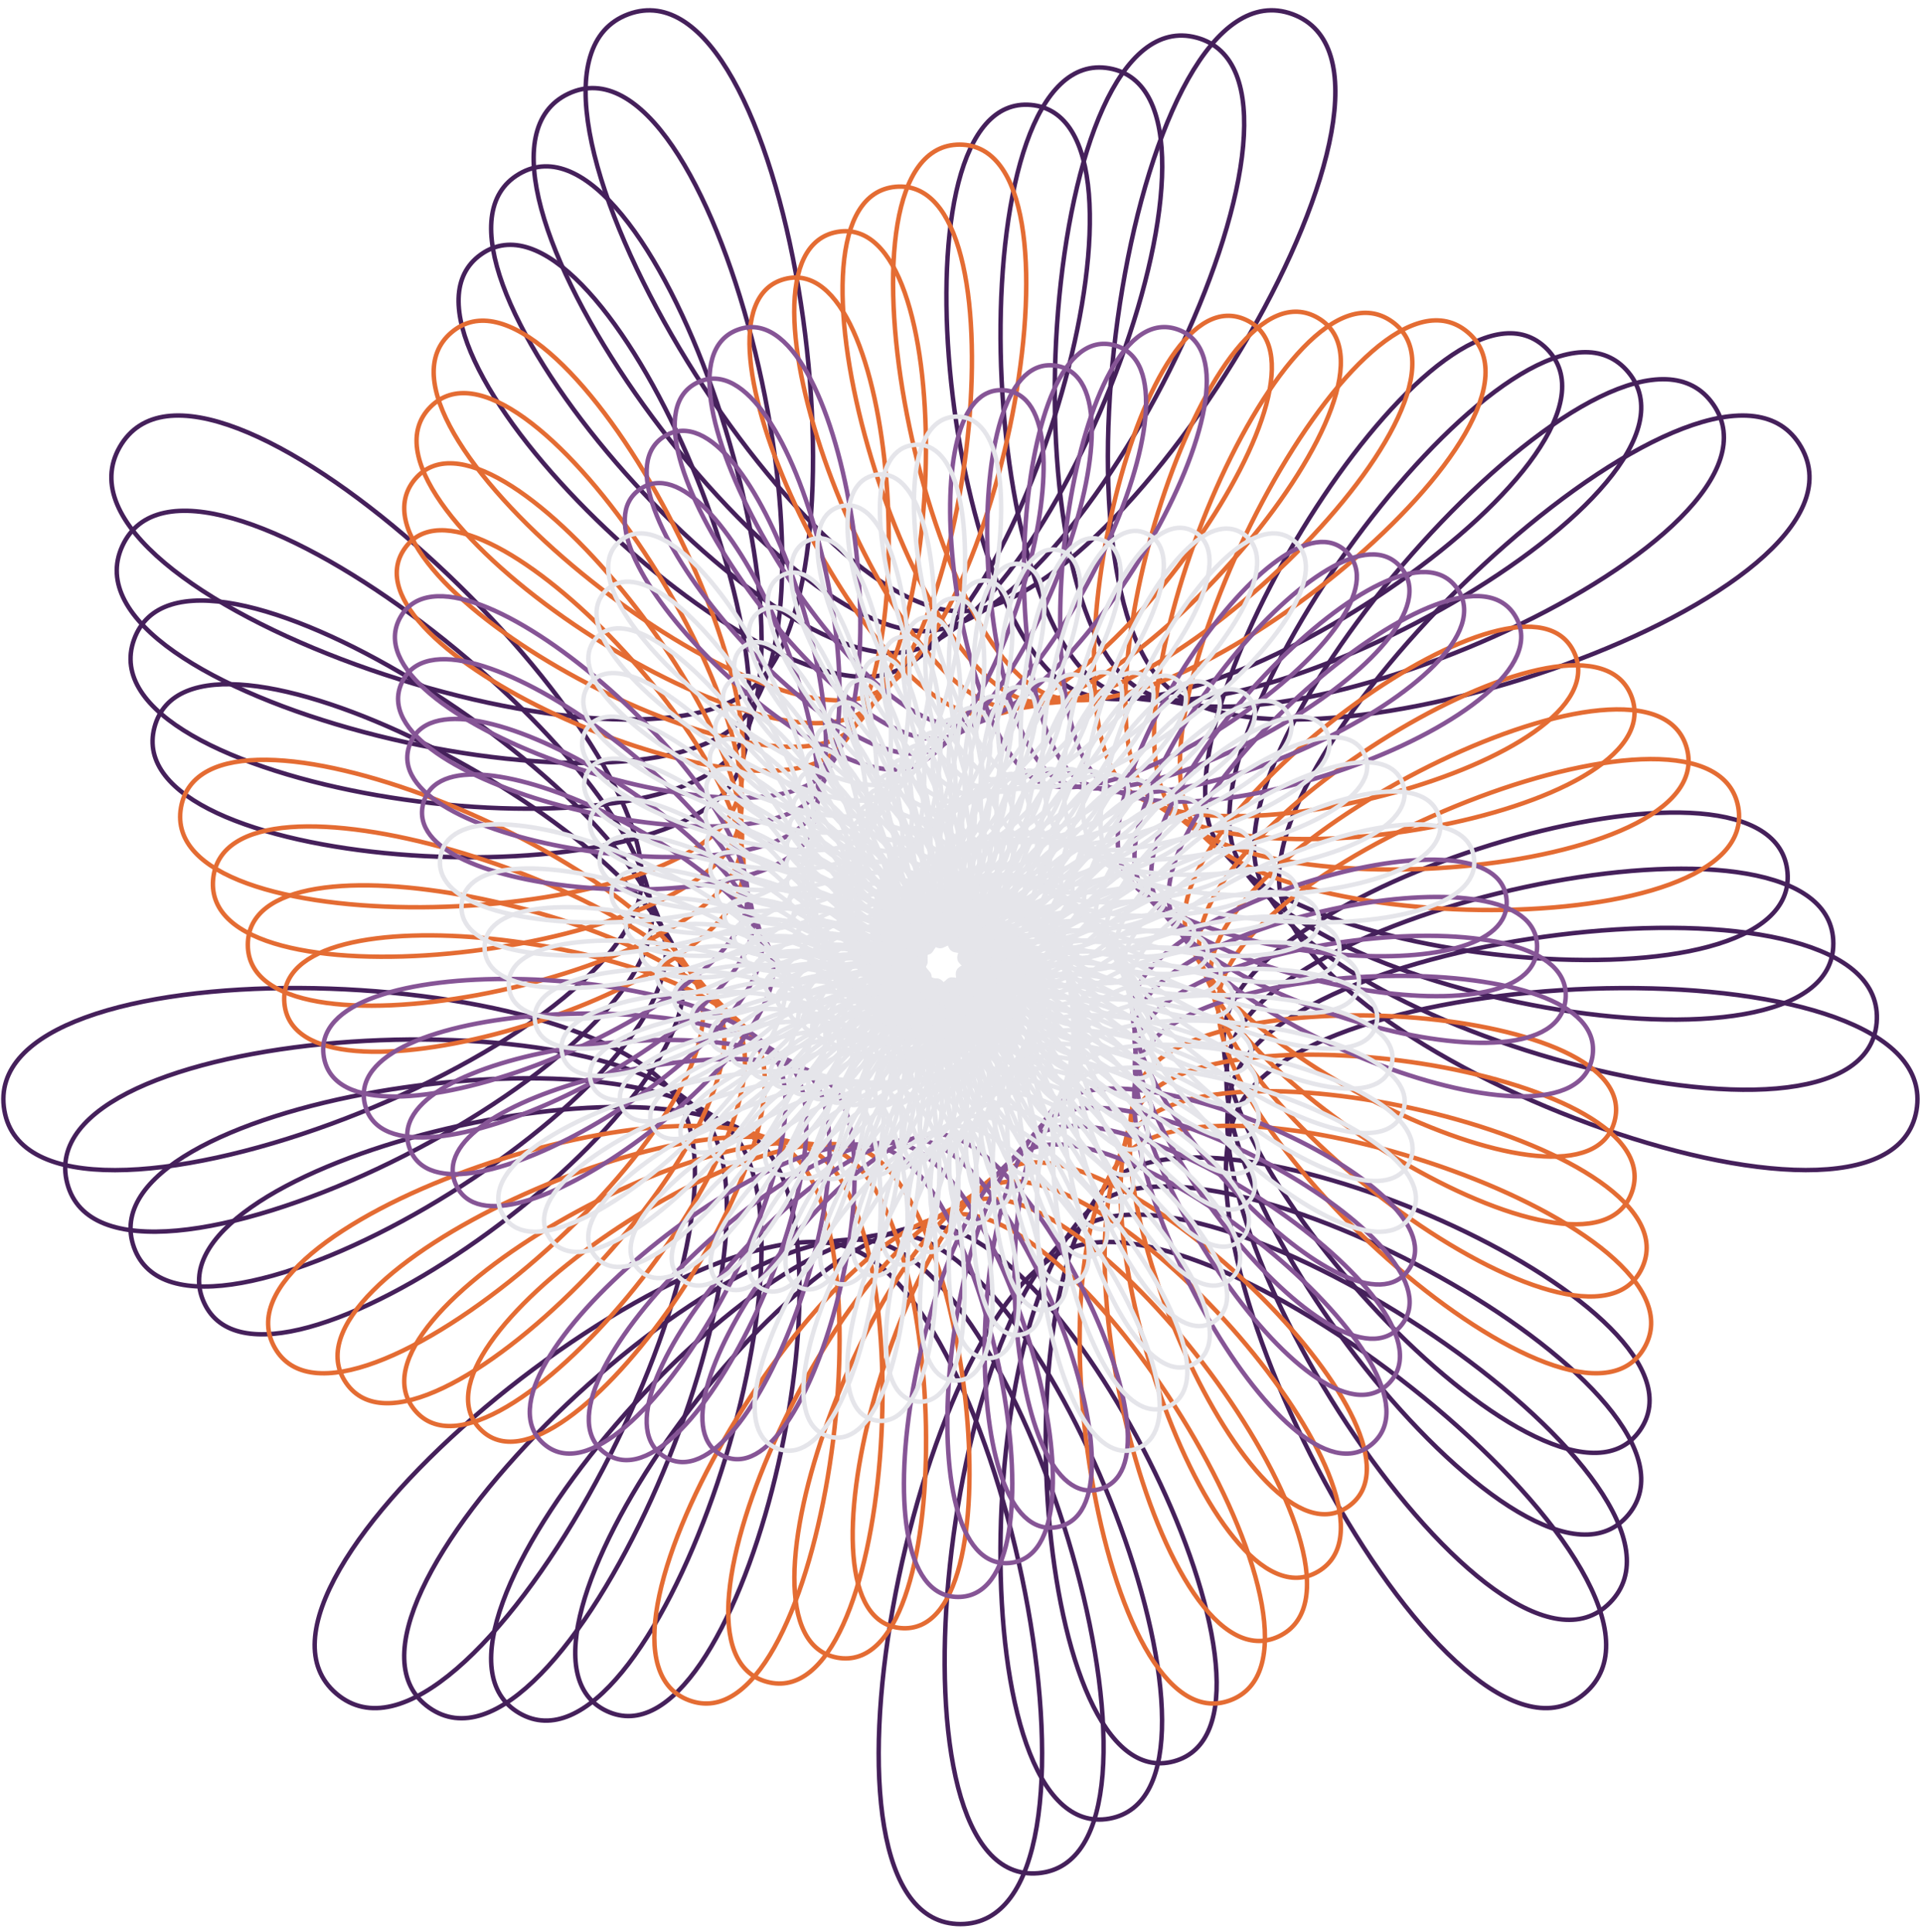 <svg width="216" height="217" viewBox="0 0 216 217" fill="none" xmlns="http://www.w3.org/2000/svg">
<path d="M107.894 68.669C126.867 68.669 163.015 8.186 145.19 1.596C127.35 -4.993 116.716 64.915 131.263 77.296C145.794 89.663 211.822 66.907 202.32 50.234C192.834 33.562 142.758 79.917 143.68 99.133C144.601 118.364 211.973 143.695 215.266 124.754C218.559 105.799 148.846 107.3 139.359 123.973C129.873 140.645 163.438 202.646 177.97 190.264C192.502 177.898 138.136 133.596 120.311 140.186C102.471 146.775 88.906 216.146 107.879 216.146C126.852 216.146 113.272 146.76 95.447 140.186C77.622 133.596 23.256 177.898 37.788 190.264C52.32 202.646 85.885 140.645 76.398 123.973C66.912 107.3 -2.801 105.783 0.492 124.754C3.785 143.71 71.157 118.364 72.078 99.133C73 79.901 22.939 33.562 13.438 50.234C3.951 66.907 69.963 89.663 84.51 77.296C99.042 64.93 88.408 -4.978 70.583 1.596C52.758 8.186 88.891 68.669 107.879 68.669H107.894Z" stroke="#45205B" stroke-width="0.5" stroke-miterlimit="10"/>
<path d="M104.599 70.845C122.56 69.251 151.835 8.967 134.418 4.232C117.001 -0.503 112.651 66.555 127.409 77.036C142.168 87.533 202.802 60.44 192.455 45.453C182.107 30.467 138.512 78.538 140.959 96.666C143.406 114.794 209.222 133.106 210.793 114.901C212.364 96.681 146.518 103.96 138.89 120.541C131.276 137.121 168.089 192.977 180.838 180.043C193.588 167.11 138.527 129.766 122.183 137.489C105.838 145.227 98.663 212.024 116.624 210.431C134.584 208.837 116.065 144.323 98.663 139.588C81.246 134.853 33.421 181.346 48.194 191.827C62.968 202.324 89.66 140.829 79.327 125.843C68.995 110.856 2.892 115.284 7.56 132.953C12.228 150.606 73.92 120.97 73.225 102.704C72.53 84.422 21.367 44.764 13.738 61.344C6.125 77.925 70.46 93.923 83.21 80.99C95.959 68.056 80.189 2.792 63.844 10.53C47.5 18.254 86.654 72.469 104.615 70.876L104.599 70.845Z" stroke="#45205B" stroke-width="0.5" stroke-miterlimit="10"/>
<path d="M101.835 73.22C118.709 70.201 141.488 10.699 124.615 7.68C107.742 4.661 109.101 68.485 123.935 77.174C138.769 85.862 193.92 55.138 182.908 41.822C171.896 28.505 134.555 77.664 138.346 94.612C142.138 111.561 205.929 123.36 205.929 105.998C205.929 88.621 144.207 101.048 138.346 117.368C132.485 133.704 171.896 183.46 182.908 170.159C193.92 156.858 138.754 126.118 123.92 134.807C109.086 143.496 107.742 207.32 124.6 204.301C141.473 201.282 118.678 141.779 101.82 138.76C84.947 135.742 43.482 183.751 58.316 192.44C73.15 201.129 93.406 140.691 82.394 127.375C71.382 114.058 9.192 123.804 15.053 140.14C20.914 156.46 76.866 123.237 74.721 105.998C72.576 88.759 20.914 55.521 15.053 71.856C9.192 88.176 71.382 97.922 82.394 84.606C93.406 71.305 73.15 10.852 58.316 19.541C43.482 28.229 84.962 76.239 101.82 73.22H101.835Z" stroke="#45205B" stroke-width="0.5" stroke-miterlimit="10"/>
<path d="M99.585 75.733C115.296 71.458 132.003 13.227 115.794 11.787C99.585 10.346 106.066 70.63 120.824 77.603C135.567 84.575 185.266 50.863 173.755 39.201C162.244 27.524 130.93 77.189 135.9 92.896C140.87 108.618 202.199 114.426 200.779 97.999C199.359 81.556 141.957 98.505 137.743 114.441C133.528 130.394 174.888 174.174 184.223 160.658C193.559 147.143 138.845 122.686 125.522 132.156C112.199 141.626 116.126 202.14 131.851 197.865C147.561 193.589 121.141 139.19 104.933 137.749C88.724 136.309 53.392 185.238 68.135 192.21C82.879 199.183 97.108 140.293 85.613 128.616C74.102 116.939 16.05 131.39 22.924 146.346C29.797 161.302 80.054 125.153 76.61 109.017C73.165 92.881 21.564 65.773 17.35 81.71C13.135 97.646 72.788 101.646 82.123 88.13C91.459 74.615 67.35 19.111 54.026 28.582C40.703 38.052 83.86 80.009 99.585 75.733Z" stroke="#45205B" stroke-width="0.5" stroke-miterlimit="10"/>
<path d="M97.668 78.124C112.2 72.761 123.258 16.246 107.789 16.246C92.336 16.246 103.394 72.761 117.91 78.124C132.427 83.487 176.717 47.415 164.874 37.332C153.031 27.249 127.442 76.867 133.424 91.333C139.406 105.784 197.926 106.151 195.252 90.705C192.563 75.258 139.632 96.114 136.943 111.561C134.255 127.007 176.974 164.965 184.708 151.388C192.442 137.811 138.666 119.269 126.823 129.352C114.98 139.435 123.65 196.379 138.167 191.015C152.699 185.652 123.243 136.385 107.789 136.385C92.336 136.385 62.895 185.652 77.412 191.015C91.928 196.379 100.599 139.45 88.756 129.367C76.913 119.284 23.152 137.826 30.871 151.418C38.59 164.995 83.197 126.563 78.635 111.576C74.058 96.605 23.016 75.274 20.327 90.72C17.638 106.167 74.421 104.925 82.155 91.349C89.889 77.772 62.547 27.264 50.705 37.347C38.862 47.43 83.137 83.503 97.668 78.139V78.124Z" stroke="#E46C33" stroke-width="0.5" stroke-miterlimit="10"/>
<path d="M96.082 80.392C109.39 74.094 115.236 19.694 100.614 20.982C85.991 22.284 101.067 74.83 115.251 78.691C129.436 82.553 168.393 44.688 156.369 36.137C144.345 27.586 124.164 76.699 131.022 89.878C137.865 103.056 193.273 98.474 189.481 84.101C185.674 69.712 137.275 93.893 136.007 108.741C134.723 123.59 178.242 155.924 184.451 142.423C190.659 128.923 138.257 115.898 127.865 126.425C117.487 136.968 130.327 190.111 143.635 183.829C156.943 177.53 125.055 133.382 110.432 134.685C95.81 135.987 71.958 185.085 86.142 188.931C100.327 192.793 103.877 138.179 91.852 129.628C79.828 121.077 30.447 143.144 38.876 155.357C47.29 167.555 86.369 127.437 80.825 113.645C75.266 99.854 25.221 83.963 23.937 98.796C22.653 113.63 76.293 107.699 82.502 94.199C88.71 80.699 58.71 35.202 48.333 45.73C37.955 56.257 82.804 86.69 96.112 80.392H96.082Z" stroke="#E46C33" stroke-width="0.5" stroke-miterlimit="10"/>
<path d="M94.603 82.66C106.688 75.581 107.776 23.602 94.045 26.054C80.298 28.506 98.863 76.975 112.61 79.442C126.341 81.894 160.132 42.787 148.048 35.723C135.963 28.643 120.888 76.822 128.44 88.713C135.993 100.604 188.063 91.625 183.29 78.323C178.516 65.022 134.679 91.977 134.694 106.136C134.694 120.296 178.516 147.25 183.29 133.949C188.063 120.648 137.398 112.726 128.44 123.56C119.468 134.409 135.963 183.629 148.048 176.55C160.132 169.47 126.356 130.363 112.61 132.831C98.878 135.282 80.313 183.752 94.06 186.219C107.791 188.671 106.703 136.692 94.619 129.613C82.534 122.533 37.609 147.572 46.582 158.406C55.54 169.24 89.256 127.988 82.881 115.407C76.507 102.826 27.836 91.993 27.836 106.136C27.836 120.28 78.108 110.167 82.881 96.865C87.655 83.564 55.555 43.033 46.582 53.867C37.609 64.701 82.549 89.74 94.619 82.66H94.603Z" stroke="#E46C33" stroke-width="0.5" stroke-miterlimit="10"/>
<path d="M93.257 84.882C104.118 77.174 100.916 27.877 88.106 31.355C75.311 34.834 96.822 79.15 110.024 80.315C123.227 81.48 152.003 41.638 139.994 35.952C127.985 30.267 117.638 77.128 125.765 87.747C133.892 98.367 182.426 85.495 176.822 73.312C171.218 61.13 131.943 90.322 133.091 103.715C134.254 117.108 177.925 138.944 181.354 125.95C184.783 112.97 136.203 109.722 128.589 120.724C120.991 131.742 140.614 176.948 151.475 169.224C162.336 161.516 127.169 127.344 114.375 130.823C101.58 134.301 87.97 181.729 101.172 182.893C114.375 184.073 109.088 134.96 97.079 129.275C85.07 123.59 44.601 151.05 53.967 160.566C63.332 170.067 91.867 128.202 84.798 116.832C77.728 105.462 30.794 99.286 31.943 112.679C33.091 126.072 79.858 112.265 83.287 99.286C86.716 86.307 53.03 50.633 45.432 61.651C37.834 72.668 82.396 92.574 93.242 84.866L93.257 84.882Z" stroke="#E46C33" stroke-width="0.5" stroke-miterlimit="10"/>
<path d="M92.121 87.257C101.759 79.043 94.704 32.673 82.877 37.041C71.049 41.408 95.022 81.541 107.62 81.541C120.203 81.541 144.191 41.408 132.363 37.041C120.535 32.673 114.569 77.879 123.119 87.257C131.668 96.635 176.563 80.361 170.264 69.313C163.965 58.249 129.176 89.172 131.366 101.753C133.557 114.334 176.669 131.328 178.859 118.747C181.049 106.167 134.795 107.178 128.496 118.242C122.197 129.306 144.463 170.435 154.116 162.221C163.753 154.008 127.696 124.632 115.868 128.999C104.04 133.366 95.037 179.399 107.62 179.399C120.203 179.399 111.2 133.366 99.372 128.999C87.544 124.632 51.487 154.023 61.124 162.237C70.762 170.45 94.357 128.417 86.744 118.257C79.13 108.082 34.206 106.197 36.381 118.763C38.571 131.344 81.683 114.35 83.874 101.769C86.064 89.188 51.275 58.264 44.976 69.328C38.677 80.392 82.484 95.486 92.121 87.287V87.257Z" stroke="#865596" stroke-width="0.5" stroke-miterlimit="10"/>
<path d="M91.216 89.709C99.675 81.128 89.207 37.838 78.376 42.956C67.53 48.089 93.512 84.039 105.416 82.982C117.334 81.924 136.745 41.929 125.189 38.788C113.633 35.646 111.685 78.936 120.537 87.089C129.389 95.241 170.552 76.071 163.694 66.141C156.836 56.196 126.428 88.391 129.525 100.114C132.621 111.837 174.812 124.295 175.854 112.205C176.896 100.114 133.21 104.956 128.15 115.944C123.09 126.946 147.531 163.999 155.99 155.418C164.449 146.837 127.923 122.058 117.077 127.191C106.231 132.325 101.473 176.641 113.392 175.584C125.31 174.527 113.029 131.727 101.473 128.586C89.917 125.444 58.195 156.291 67.984 163.248C77.772 170.205 96.669 128.463 88.633 119.468C80.597 110.488 37.923 112.465 41.02 124.188C44.117 135.911 83.543 116.204 84.585 104.113C85.627 92.023 50.174 65.681 45.129 76.684C40.068 87.686 82.757 98.29 91.216 89.709Z" stroke="#865596" stroke-width="0.5" stroke-miterlimit="10"/>
<path d="M90.688 92.13C97.999 83.303 84.555 43.201 74.721 48.962C64.888 54.724 92.395 86.583 103.589 84.575C114.782 82.568 129.888 43.093 118.709 41.101C107.516 39.094 109.208 80.239 118.256 87.211C127.305 94.183 164.691 72.592 157.38 63.765C150.069 54.939 123.936 87.947 127.818 98.781C131.7 109.614 172.652 117.859 172.652 106.335C172.652 94.812 131.7 103.056 127.818 113.89C123.936 124.724 150.084 157.747 157.38 148.905C164.691 140.078 128.09 119.698 118.256 125.459C108.422 131.221 107.531 173.561 118.709 171.554C129.903 169.546 114.782 130.072 103.589 128.08C92.395 126.072 64.888 157.931 74.721 163.693C84.555 169.454 99.027 128.356 90.688 120.525C82.35 112.695 42.123 118.15 46.005 128.984C49.888 139.818 85.598 117.859 85.598 106.335C85.598 94.812 49.903 72.852 46.005 83.686C42.123 94.52 83.377 100.972 90.688 92.145V92.13Z" stroke="#865596" stroke-width="0.5" stroke-miterlimit="10"/>
<path d="M90.489 94.49C96.683 85.525 80.686 48.702 71.849 54.985C63.012 61.268 91.637 89.096 102.075 86.261C112.498 83.426 123.586 44.794 112.831 43.844C102.075 42.894 107.03 81.679 116.169 87.517C125.308 93.356 158.918 69.772 151.29 62.034C143.662 54.295 121.607 87.732 126.169 97.662C130.731 107.592 170.157 111.944 169.221 101.033C168.284 90.123 130.202 101.37 127.408 111.944C124.613 122.517 152.045 151.571 158.239 142.607C164.432 133.642 128.133 117.414 119.296 123.697C110.459 129.98 113.072 170.129 123.495 167.294C133.918 164.459 116.396 128.371 105.64 127.421C94.885 126.471 71.456 158.927 81.229 163.555C91.003 168.182 101.35 128.064 92.816 121.368C84.281 114.656 46.667 123.207 51.229 133.121C55.791 143.051 87.785 119.269 86.849 108.358C85.912 97.447 50.338 79.672 47.543 90.245C44.749 100.819 84.326 103.47 90.519 94.505L90.489 94.49Z" stroke="#865596" stroke-width="0.5" stroke-miterlimit="10"/>
<path d="M90.491 96.62C95.612 87.609 77.485 54.111 69.63 60.792C61.775 67.474 91.156 91.41 100.778 87.855C110.416 84.299 117.742 46.802 107.501 46.802C97.244 46.802 105.099 83.089 114.223 87.855C123.347 92.605 153.226 67.474 145.386 60.792C137.531 54.111 119.389 87.609 124.525 96.62C129.661 105.63 167.319 106.442 165.537 96.206C163.754 85.97 128.634 99.807 126.851 110.043C125.069 120.295 153.407 145.472 158.543 136.462C163.664 127.451 127.999 115.146 120.144 121.843C112.289 128.524 118.044 166.298 127.667 162.742C137.304 159.187 117.772 126.501 107.516 126.501C97.259 126.501 77.727 159.187 87.365 162.742C97.002 166.298 103.513 127.467 94.887 121.843C86.262 116.204 51.352 127.451 56.488 136.462C61.609 145.472 89.948 120.28 88.165 110.043C86.383 99.792 51.262 85.954 49.479 96.206C47.697 106.458 85.371 105.63 90.491 96.62Z" stroke="#E5E5EA" stroke-width="0.5" stroke-miterlimit="10"/>
<path d="M90.703 98.535C94.827 89.586 74.917 59.398 68.029 66.386C61.141 73.374 90.899 93.555 99.721 89.387C108.543 85.219 112.425 49.116 102.727 49.974C93.029 50.832 103.422 84.514 112.44 88.253C121.458 91.992 147.697 65.696 139.721 60.026C131.745 54.357 117.304 87.594 122.893 95.685C128.482 103.776 164.193 101.386 161.67 91.839C159.147 82.292 127.047 98.336 126.186 108.19C125.34 118.043 154.208 139.496 158.331 130.532C162.455 121.583 127.682 112.925 120.794 119.912C113.905 126.9 122.425 162.16 131.262 157.992C140.084 153.809 118.936 124.525 109.238 125.383C99.54 126.241 83.709 158.82 93.135 161.379C102.546 163.938 105.537 126.639 96.911 122.042C88.286 117.43 56.171 131.007 61.76 139.113C67.349 147.204 92.108 120.985 89.585 111.438C87.062 101.891 52.697 91.747 51.851 101.585C51.005 111.423 86.579 107.485 90.703 98.535Z" stroke="#E5E5EA" stroke-width="0.5" stroke-miterlimit="10"/>
<path d="M90.944 100.313C94.117 91.487 72.817 64.593 66.866 71.796C60.914 78.983 90.718 95.594 98.739 90.889C106.76 86.2 107.485 51.706 98.361 53.346C89.252 54.97 101.836 85.986 110.672 88.759C119.509 91.533 142.198 64.44 134.177 59.751C126.156 55.062 115.219 87.717 121.171 94.904C127.123 102.091 160.733 96.835 157.561 88.008C154.404 79.182 125.325 97.065 125.325 106.458C125.325 115.852 154.404 133.735 157.576 124.908C160.748 116.082 127.138 110.826 121.186 118.012C115.234 125.199 126.186 157.87 134.192 153.166C142.213 148.476 119.796 122.533 110.688 124.157C101.579 125.782 89.267 157.947 98.376 159.571C107.485 161.195 107.274 125.659 98.739 122.012C90.204 118.38 60.914 133.919 66.866 141.121C72.817 148.308 94.117 121.414 90.944 112.603C87.787 103.777 54.419 97.065 54.434 106.458C54.434 115.852 87.787 109.125 90.959 100.313H90.944Z" stroke="#E5E5EA" stroke-width="0.5" stroke-miterlimit="10"/>
<path d="M91.218 101.968C93.499 93.356 71.142 69.696 66.097 76.99C61.052 84.3 90.614 97.509 97.819 92.391C105.024 87.272 102.895 54.571 94.405 56.885C85.916 59.199 100.357 87.487 108.952 89.372C117.547 91.257 136.807 63.72 128.831 59.95C120.855 56.18 113.167 88.008 119.39 94.321C125.614 100.635 156.988 92.82 153.272 84.744C149.556 76.668 123.499 96.022 124.269 104.91C125.04 113.798 154.013 128.279 156.294 119.667C158.575 111.055 126.339 108.894 121.293 116.204C116.248 123.513 129.269 153.502 136.475 148.384C143.68 143.266 120.357 120.602 111.852 122.9C103.363 125.214 94.33 156.674 103.091 157.456C111.852 158.237 108.756 124.617 100.372 121.889C92.003 119.161 65.553 136.34 71.762 142.638C77.985 148.951 95.931 121.705 92.215 113.614C88.499 105.523 56.384 101.983 57.154 110.856C57.925 119.744 88.937 110.58 91.218 101.968Z" stroke="#E5E5EA" stroke-width="0.5" stroke-miterlimit="10"/>
<path d="M91.593 103.592C93.043 95.241 69.961 74.737 65.792 82.062C61.623 89.402 90.671 99.424 97.076 93.969C103.481 88.529 98.798 57.758 90.943 60.655C83.088 63.551 99.07 89.111 107.363 90.169C115.656 91.226 131.623 63.551 123.783 60.655C115.928 57.758 111.245 88.529 117.65 93.969C124.055 99.409 153.103 89.402 148.934 82.062C144.765 74.722 121.683 95.241 123.134 103.592C124.584 111.944 153.194 123.207 154.644 114.871C156.094 106.519 125.415 107.193 121.23 114.534C117.061 121.874 131.835 149.166 138.224 143.71C144.629 138.27 120.702 118.763 112.847 121.659C104.992 124.555 99.025 155.096 107.378 155.096C115.732 155.096 110.052 123.544 101.91 121.659C93.768 119.79 70.142 138.255 76.532 143.71C82.937 149.15 97.695 121.874 93.526 114.534C89.357 107.193 58.662 106.534 60.112 114.871C61.562 123.222 90.173 111.944 91.623 103.592H91.593Z" stroke="#E5E5EA" stroke-width="0.5" stroke-miterlimit="10"/>
<path d="M92.064 105.171C92.758 97.156 69.239 79.672 65.885 86.966C62.532 94.26 90.855 101.309 96.459 95.609C102.064 89.923 95.13 61.191 87.94 64.593C80.749 67.995 97.955 90.843 105.885 91.149C113.816 91.456 126.671 63.919 119.012 61.835C111.354 59.751 109.42 89.264 115.931 93.877C122.426 98.49 149.118 86.567 144.556 79.978C140.009 73.389 119.843 94.735 121.898 102.52C123.952 110.289 151.943 118.564 152.638 110.534C153.333 102.52 124.345 105.722 120.991 113.017C117.638 120.311 133.846 144.89 139.45 139.205C145.055 133.52 120.825 117.077 113.635 120.479C106.444 123.881 103.287 153.288 111.187 152.583C119.088 151.878 111.142 122.487 103.272 121.399C95.417 120.311 74.556 139.772 81.052 144.4C87.547 149.012 99.299 121.95 94.752 115.361C90.206 108.772 61.112 110.718 63.166 118.487C65.221 126.256 91.369 113.185 92.064 105.171Z" stroke="#E5E5EA" stroke-width="0.5" stroke-miterlimit="10"/>
<path d="M92.713 106.657C92.713 99.01 69.028 84.437 66.444 91.624C63.861 98.811 91.233 103.102 96.082 97.233C100.931 91.379 92.019 64.777 85.493 68.593C78.967 72.424 97.109 92.59 104.647 92.222C112.17 91.854 122.094 64.7 114.677 63.382C107.245 62.049 107.849 90.138 114.375 93.969C120.901 97.784 145.176 84.269 140.327 78.415C135.478 72.561 118.136 94.459 120.72 101.646C123.303 108.833 150.463 114.304 150.463 106.657C150.463 99.01 123.303 104.481 120.72 111.668C118.136 118.855 135.493 140.753 140.327 134.899C145.176 129.045 120.901 115.514 114.36 119.345C107.834 123.161 107.245 151.265 114.662 149.932C122.079 148.599 112.17 121.46 104.632 121.092C97.109 120.724 78.952 140.891 85.478 144.722C92.003 148.537 100.916 121.935 96.067 116.081C91.218 110.228 63.846 114.503 66.429 121.69C69.012 128.877 92.698 114.304 92.698 106.657H92.713Z" stroke="#E5E5EA" stroke-width="0.5" stroke-miterlimit="10"/>
<path d="M93.514 108.006C92.895 100.773 69.285 88.974 67.442 95.992C65.584 103.01 91.838 104.772 95.946 98.811C100.055 92.866 89.451 68.439 83.575 72.608C77.714 76.776 96.535 94.337 103.62 93.356C110.72 92.375 117.895 65.85 110.75 65.221C103.62 64.593 106.475 91.119 112.955 94.199C119.451 97.264 141.324 82.43 136.249 77.297C131.188 72.163 116.566 94.352 119.587 100.926C122.608 107.515 148.771 110.412 148.152 103.163C147.533 95.93 122.261 103.393 120.418 110.396C118.56 117.415 136.762 136.692 140.871 130.731C144.98 124.785 120.901 114.028 115.04 118.181C109.179 122.349 110.901 148.982 117.819 147.097C124.738 145.212 113.137 120.357 105.977 120.633C98.816 120.908 83.288 141.534 89.783 144.599C96.279 147.664 102.532 121.751 97.472 116.602C92.412 111.469 66.853 117.813 69.874 124.402C72.895 130.992 94.118 115.208 93.499 107.975L93.514 108.006Z" stroke="#E5E5EA" stroke-width="0.5" stroke-miterlimit="10"/>
<path d="M94.389 109.155C93.21 102.352 69.902 93.173 68.724 99.976C67.546 106.78 92.531 106.229 95.93 100.252C99.328 94.276 87.304 72.056 82.093 76.485C76.881 80.913 96.126 95.962 102.757 94.444C109.389 92.912 114.011 67.214 107.213 67.214C100.416 67.214 105.28 92.085 111.67 94.444C118.059 96.804 137.546 80.929 132.334 76.485C127.123 72.056 115.099 94.276 118.498 100.252C121.896 106.229 146.896 106.765 145.703 99.976C144.525 93.173 121.217 102.367 120.038 109.155C118.86 115.959 137.652 132.662 141.05 126.686C144.449 120.71 120.794 112.542 115.582 116.986C110.371 121.414 114.177 146.484 120.582 144.125C126.972 141.765 113.966 119.208 107.213 120.081C100.461 120.955 87.455 141.765 93.845 144.125C100.235 146.484 104.056 121.43 98.845 116.986C93.633 112.542 69.963 120.71 73.376 126.686C76.775 132.662 95.582 115.944 94.389 109.155Z" stroke="#E5E5EA" stroke-width="0.5" stroke-miterlimit="10"/>
<path d="M95.325 110.09C93.648 103.761 70.854 97.018 70.295 103.562C69.736 110.09 93.331 107.484 96.065 101.539C98.799 95.593 85.597 75.58 81.02 80.208C76.443 84.851 95.899 97.463 102.047 95.471C108.195 93.463 110.476 68.746 104.041 69.328C97.606 69.895 104.238 93.034 110.476 94.72C116.715 96.421 133.86 79.748 128.573 75.994C123.286 72.24 113.709 94.275 117.41 99.654C121.111 105.017 144.812 103.439 143.135 97.11C141.458 90.781 120.159 101.416 119.6 107.96C119.041 114.488 138.195 128.723 140.93 122.778C143.664 116.832 120.597 111.101 116.035 115.744C111.458 120.372 117.123 143.771 122.984 140.998C128.845 138.224 114.691 117.981 108.362 119.361C102.047 120.755 91.428 141.534 97.667 143.235C103.905 144.936 105.476 120.893 100.174 117.139C94.887 113.384 73.15 123.084 76.851 128.463C80.552 133.826 96.987 116.434 95.31 110.105L95.325 110.09Z" stroke="#E5E5EA" stroke-width="0.5" stroke-miterlimit="10"/>
<path d="M96.214 110.886C94.114 105.032 71.984 100.573 71.984 106.81C71.984 113.031 94.114 108.587 96.214 102.734C98.314 96.88 84.19 79.043 80.247 83.809C76.305 88.574 95.731 98.887 101.395 96.481C107.06 94.076 107.196 70.492 101.154 71.565C95.111 72.653 103.268 93.984 109.326 95.056C115.368 96.144 130.232 78.92 124.915 75.809C119.598 72.699 112.332 94.367 116.29 99.132C120.232 103.898 142.528 100.42 140.429 94.566C138.329 88.712 119.039 100.573 119.039 106.81C119.039 113.031 138.329 124.907 140.429 119.054C142.528 113.2 120.232 109.706 116.29 114.487C112.347 119.253 119.598 140.921 124.915 137.81C130.232 134.699 115.187 116.724 109.311 118.563C103.45 120.402 95.096 140.982 101.139 142.055C107.181 143.143 106.697 120.249 101.38 117.138C96.063 114.027 76.29 125.045 80.232 129.811C84.175 134.577 98.299 116.74 96.199 110.886H96.214Z" stroke="#E5E5EA" stroke-width="0.5" stroke-miterlimit="10"/>
<path d="M97.049 111.561C94.587 106.197 73.273 103.837 73.787 109.737C74.3 115.637 94.874 109.553 96.385 103.837C97.895 98.122 83.061 82.43 79.723 87.272C76.385 92.115 95.614 100.252 100.765 97.493C105.932 94.735 104.134 72.408 98.499 73.941C92.865 75.473 102.336 94.98 108.152 95.486C113.968 96.007 126.627 78.461 121.339 75.963C116.052 73.466 110.947 94.582 115.071 98.765C119.194 102.949 140.01 97.769 137.548 92.406C135.086 87.043 117.79 99.899 118.303 105.784C118.817 111.683 138.031 121.291 139.542 115.576C141.053 109.86 119.663 108.435 116.324 113.277C112.971 118.119 121.611 138.025 126.4 134.623C131.173 131.237 115.463 115.484 110.071 117.721C104.678 119.958 98.454 140.124 104.255 140.645C110.071 141.166 107.744 119.544 102.457 117.047C97.17 114.549 79.361 126.624 83.484 130.823C87.608 135.006 99.527 116.939 97.064 111.576L97.049 111.561Z" stroke="#E5E5EA" stroke-width="0.5" stroke-miterlimit="10"/>
<path d="M97.877 112.174C95.113 107.301 74.75 106.856 75.717 112.404C76.684 117.935 95.657 110.457 96.623 104.925C97.59 99.394 82.273 85.786 79.508 90.644C76.744 95.517 95.596 101.585 100.264 98.551C104.916 95.501 101.397 74.523 96.2 76.454C90.989 78.369 101.548 96.038 107.092 96.038C112.635 96.038 123.194 78.369 117.983 76.454C112.771 74.538 109.675 94.95 113.919 98.551C118.164 102.167 137.439 95.517 134.675 90.644C131.91 85.771 116.593 99.394 117.56 104.925C118.527 110.457 137.5 117.935 138.466 112.404C139.433 106.872 119.071 107.316 116.306 112.174C113.542 117.047 123.33 135.144 127.575 131.528C131.82 127.911 115.672 114.334 110.732 116.909C105.808 119.483 101.563 139.082 107.107 139.082C112.651 139.082 108.678 118.824 103.481 116.909C98.27 114.978 82.409 127.927 86.653 131.528C90.898 135.144 100.702 117.031 97.922 112.174H97.877Z" stroke="#E5E5EA" stroke-width="0.5" stroke-miterlimit="10"/>
<path d="M98.709 112.756C95.688 108.389 76.383 109.676 77.757 114.825C79.117 119.989 96.474 111.316 96.927 105.998C97.38 100.681 81.791 89.081 79.555 93.923C77.335 98.765 95.673 102.934 99.842 99.654C103.996 96.375 98.966 76.822 94.192 79.074C89.419 81.327 100.854 97.156 106.096 96.697C111.338 96.237 119.887 78.63 114.797 77.251C109.706 75.871 108.437 95.44 112.758 98.505C117.078 101.57 134.767 93.662 131.746 89.28C128.724 84.913 115.341 99.072 116.715 104.236C118.075 109.4 136.655 114.871 137.108 109.553C137.561 104.236 118.347 106.366 116.111 111.208C113.89 116.051 124.646 132.355 128.362 128.586C132.078 124.816 115.688 113.308 111.232 116.158C106.776 119.008 104.359 137.918 109.6 137.458C114.842 136.999 109.434 118.15 104.359 116.771C99.268 115.392 85.31 128.969 89.615 132.018C93.921 135.083 101.73 117.123 98.709 112.756Z" stroke="#E5E5EA" stroke-width="0.5" stroke-miterlimit="10"/>
<path d="M99.572 113.231C96.355 109.339 78.198 112.189 79.905 116.955C81.612 121.721 97.322 112.051 97.322 106.979C97.322 101.907 81.612 92.238 79.905 97.003C78.198 101.769 95.902 104.175 99.572 100.727C103.243 97.279 96.868 79.197 92.548 81.725C88.213 84.269 100.328 98.275 105.252 97.402C110.177 96.513 116.823 79.151 111.899 78.262C106.974 77.373 107.367 96.023 111.702 98.551C116.038 101.095 132.14 92.115 128.923 88.223C125.705 84.331 114.195 98.873 115.917 103.639C117.624 108.404 135.645 112.036 135.645 106.964C135.645 101.892 117.624 105.523 115.917 110.289C114.21 115.055 125.721 129.582 128.923 125.705C132.14 121.813 115.69 112.312 111.702 115.377C107.714 118.441 106.974 136.554 111.899 135.666C116.823 134.792 110.177 117.415 105.252 116.526C100.328 115.637 88.213 129.659 92.548 132.202C96.884 134.746 102.79 117.093 99.572 113.201V113.231Z" stroke="#E5E5EA" stroke-width="0.5" stroke-miterlimit="10"/>
<path d="M100.492 113.629C97.138 110.227 80.174 114.442 82.183 118.809C84.192 123.176 98.271 112.71 97.863 107.914C97.455 103.117 81.79 95.287 80.567 99.945C79.343 104.604 96.292 105.385 99.479 101.815C102.667 98.244 95.174 81.664 91.277 84.422C87.38 87.18 99.993 99.439 104.585 98.183C109.177 96.942 114.057 79.932 109.313 79.518C104.585 79.105 106.473 96.697 110.779 98.735C115.084 100.773 129.6 90.935 126.232 87.517C122.878 84.116 113.165 98.826 115.174 103.194C117.183 107.561 134.54 109.477 134.117 104.68C133.709 99.884 116.942 104.833 115.718 109.477C114.495 114.135 126.564 126.915 129.283 122.962C132.002 119.008 115.658 111.407 112.138 114.641C108.618 117.874 109.389 135.068 113.981 133.826C118.573 132.585 110.854 116.694 106.126 116.28C101.398 115.867 91.081 130.149 95.386 132.187C99.691 134.225 103.845 117.031 100.492 113.614V113.629Z" stroke="#E5E5EA" stroke-width="0.5" stroke-miterlimit="10"/>
<path d="M101.384 113.859C97.925 110.917 82.23 116.326 84.481 120.295C86.731 124.264 99.209 113.169 98.423 108.664C97.638 104.159 82.184 98.06 81.399 102.581C80.613 107.086 96.716 106.412 99.45 102.764C102.184 99.117 93.725 84.054 90.266 86.996C86.807 89.938 99.737 100.481 103.982 98.903C108.227 97.34 111.444 80.836 106.943 80.836C102.426 80.836 105.659 97.34 109.904 98.903C114.148 100.466 127.079 89.938 123.62 86.996C120.16 84.054 112.184 98.796 114.435 102.764C116.686 106.733 133.272 107.086 132.487 102.581C131.701 98.075 116.248 104.159 115.462 108.664C114.677 113.169 127.154 124.264 129.405 120.295C131.656 116.326 115.568 110.503 112.502 113.859C109.435 117.215 111.58 133.428 115.81 131.865C120.055 130.301 111.459 115.912 106.943 115.912C102.426 115.912 93.831 130.301 98.076 131.865C102.32 133.428 104.843 116.801 101.384 113.859Z" stroke="#E5E5EA" stroke-width="0.5" stroke-miterlimit="10"/>
<path d="M102.259 113.982C98.739 111.484 84.328 117.936 86.79 121.491C89.253 125.061 100.144 113.507 99.041 109.308C97.939 105.11 82.802 100.635 82.425 104.972C82.047 109.308 97.244 107.316 99.525 103.623C101.806 99.945 92.576 86.399 89.555 89.479C86.519 92.559 99.615 101.447 103.497 99.608C107.38 97.769 109.087 81.879 104.827 82.262C100.552 82.645 104.963 97.984 109.102 99.118C113.241 100.237 124.615 89.188 121.111 86.69C117.591 84.192 111.247 98.827 113.709 102.382C116.171 105.937 131.881 104.895 130.779 100.696C129.676 96.498 115.537 103.562 115.159 107.883C114.781 112.22 127.501 121.659 129.313 117.721C131.126 113.783 115.416 109.615 112.788 113.047C110.159 116.48 113.513 131.651 117.395 129.812C121.277 127.973 111.972 115.085 107.697 115.469C103.422 115.852 96.458 130.18 100.612 131.313C104.751 132.432 105.794 116.495 102.274 113.997L102.259 113.982Z" stroke="#E5E5EA" stroke-width="0.5" stroke-miterlimit="10"/>
<path d="M103.045 113.997C99.51 111.928 86.398 119.238 89.011 122.41C91.625 125.582 101.005 113.737 99.615 109.86C98.226 105.983 83.543 103.025 83.543 107.147C83.543 111.285 97.757 108.113 99.615 104.435C101.474 100.757 91.64 88.713 89.026 91.885C86.413 95.057 99.525 102.366 103.06 100.298C106.594 98.229 106.912 83.058 102.893 83.763C98.89 84.483 104.298 98.627 108.316 99.347C112.335 100.068 122.199 88.651 118.664 86.583C115.129 84.514 110.326 98.888 112.939 102.06C115.552 105.232 130.341 102.903 128.951 99.026C127.561 95.149 114.767 103.01 114.767 107.147C114.767 111.285 127.561 119.146 128.951 115.269C130.341 111.392 115.144 108.756 112.939 112.235C110.733 115.713 115.129 129.781 118.664 127.712C122.199 125.643 112.335 114.227 108.316 114.947C104.298 115.667 98.89 129.811 102.893 130.532C106.912 131.252 106.579 116.066 103.06 113.997H103.045Z" stroke="#E5E5EA" stroke-width="0.5" stroke-miterlimit="10"/>
<path d="M103.739 113.951C100.234 112.296 88.406 120.31 91.156 123.084C93.89 125.858 101.79 113.874 100.159 110.319C98.527 106.764 84.388 105.201 84.721 109.109C85.053 113.016 98.24 108.833 99.706 105.201C101.171 101.569 90.869 90.996 88.648 94.214C86.428 97.432 99.434 103.239 102.606 100.987C105.778 98.734 104.842 84.345 101.095 85.356C97.364 86.368 103.648 99.317 107.5 99.654C111.352 99.991 119.751 88.36 116.246 86.705C112.742 85.05 109.358 99.056 112.092 101.83C114.826 104.603 128.633 101.171 127.002 97.616C125.37 94.061 113.905 102.581 114.237 106.488C114.57 110.396 127.334 116.77 128.331 112.985C129.328 109.2 114.736 107.99 112.923 111.468C111.126 114.947 116.428 127.88 119.6 125.628C122.772 123.375 112.5 113.399 108.769 114.411C105.038 115.422 101.065 129.275 104.917 129.612C108.769 129.949 107.228 115.621 103.724 113.951H103.739Z" stroke="#E5E5EA" stroke-width="0.5" stroke-miterlimit="10"/>
<path d="M104.391 113.874C100.932 112.603 90.403 121.184 93.228 123.575C96.037 125.965 102.548 113.966 100.705 110.733C98.862 107.5 85.358 107.209 86.007 110.886C86.641 114.564 98.787 109.492 99.874 105.921C100.962 102.366 90.358 93.218 88.515 96.451C86.672 99.685 99.466 104.098 102.276 101.692C105.086 99.302 103.031 85.755 99.572 87.027C96.113 88.299 103.122 100.022 106.793 100.022C110.463 100.022 117.472 88.299 114.013 87.027C110.554 85.755 108.5 99.286 111.309 101.692C114.119 104.083 126.914 99.685 125.071 96.451C123.228 93.218 113.077 102.244 113.711 105.921C114.346 109.599 126.944 114.549 127.578 110.886C128.213 107.209 114.3 107.301 112.88 110.733C111.46 114.166 117.548 125.98 120.358 123.575C123.167 121.184 112.639 112.603 109.194 113.874C105.735 115.146 103.107 128.585 106.793 128.585C110.463 128.585 107.835 115.146 104.391 113.874Z" stroke="#E5E5EA" stroke-width="0.5" stroke-miterlimit="10"/>
<path d="M104.979 113.798C101.61 112.878 92.335 121.889 95.205 123.912C98.06 125.95 103.241 114.028 101.232 111.132C99.223 108.235 86.429 109.093 87.335 112.511C88.241 115.928 99.314 110.12 100.054 106.657C100.794 103.194 90.009 95.44 88.528 98.643C87.048 101.861 99.51 104.956 101.988 102.443C104.45 99.93 101.398 87.303 98.241 88.789C95.084 90.291 102.667 100.788 106.142 100.481C109.616 100.175 115.296 88.498 111.912 87.579C108.543 86.659 107.698 99.654 110.553 101.677C113.408 103.715 125.16 98.459 123.151 95.562C121.142 92.666 112.275 102.06 113.181 105.477C114.087 108.894 126.399 112.541 126.716 109.002C127.018 105.477 113.861 106.718 112.788 110.09C111.716 113.461 118.438 124.126 120.915 121.613C123.377 119.115 112.713 111.867 109.556 113.369C106.383 114.871 104.994 127.804 108.483 127.497C111.957 127.191 108.377 114.687 105.009 113.767L104.979 113.798Z" stroke="#E5E5EA" stroke-width="0.5" stroke-miterlimit="10"/>
<path d="M105.567 113.675C102.305 113.093 94.268 122.395 97.138 124.08C100.009 125.766 103.936 114.058 101.806 111.484C99.676 108.91 87.622 110.794 88.755 113.951C89.888 117.108 99.903 110.672 100.311 107.331C100.734 103.991 89.888 97.555 88.755 100.711C87.622 103.868 99.661 105.768 101.806 103.178C103.936 100.604 100.009 88.897 97.138 90.582C94.268 92.268 102.305 101.569 105.567 100.987C108.83 100.405 113.241 88.881 109.978 88.284C106.715 87.701 106.972 100.068 109.842 101.738C112.712 103.424 123.407 97.463 121.262 94.888C119.132 92.314 111.489 101.953 112.637 105.109C113.77 108.266 125.734 110.672 125.734 107.316C125.734 103.945 113.377 106.243 112.637 109.523C111.897 112.802 119.132 122.333 121.262 119.744C123.392 117.169 112.712 111.208 109.842 112.894C106.972 114.579 106.715 126.946 109.978 126.348C113.241 125.766 108.83 114.242 105.567 113.66V113.675Z" stroke="#E5E5EA" stroke-width="0.5" stroke-miterlimit="10"/>
<path d="M106.126 113.507C102.984 113.231 96.141 122.701 98.996 124.049C101.851 125.398 104.615 113.997 102.379 111.729C100.144 109.461 88.905 112.265 90.234 115.162C91.564 118.058 100.506 111.131 100.627 107.929C100.748 104.726 89.962 99.546 89.147 102.642C88.331 105.737 99.887 106.504 101.7 103.883C103.512 101.263 98.845 90.521 96.261 92.344C93.678 94.183 102.047 102.305 105.083 101.477C108.135 100.65 111.367 89.371 108.225 89.096C105.083 88.82 106.337 100.497 109.192 101.845C112.047 103.194 121.669 96.666 119.449 94.398C117.213 92.13 110.778 101.906 112.107 104.803C113.437 107.699 124.947 108.971 124.675 105.783C124.404 102.596 112.893 105.799 112.47 108.971C112.047 112.143 119.66 120.54 121.473 117.92C123.286 115.299 112.681 110.564 110.098 112.403C107.515 114.242 108.286 125.965 111.322 125.137C114.373 124.31 109.252 113.767 106.11 113.491L106.126 113.507Z" stroke="#E5E5EA" stroke-width="0.5" stroke-miterlimit="10"/>
<path d="M106.653 113.277C103.662 113.277 97.952 122.824 100.762 123.866C103.572 124.908 105.248 113.875 102.952 111.929C100.656 109.983 90.248 113.568 91.744 116.204C93.239 118.84 101.139 111.515 100.988 108.481C100.837 105.447 90.218 101.447 89.689 104.435C89.176 107.424 100.173 107.194 101.668 104.558C103.164 101.922 97.877 92.146 95.581 94.092C93.284 96.038 101.865 103.026 104.674 101.999C107.484 100.957 109.629 90.016 106.638 90.016C103.647 90.016 105.792 100.957 108.602 101.999C111.411 103.041 119.992 96.053 117.695 94.092C115.399 92.146 110.112 101.922 111.608 104.558C113.103 107.194 124.1 107.424 123.587 104.435C123.073 101.447 112.439 105.447 112.288 108.481C112.137 111.515 120.037 118.825 121.532 116.204C123.028 113.568 112.62 109.983 110.324 111.929C108.028 113.875 109.704 124.908 112.529 123.866C115.339 122.824 109.644 113.277 106.638 113.277H106.653Z" stroke="#E5E5EA" stroke-width="0.5" stroke-miterlimit="10"/>
<path d="M107.14 112.985C104.3 113.23 99.693 122.747 102.442 123.497C105.191 124.248 105.871 113.66 103.545 112.005C101.218 110.35 91.656 114.625 93.288 116.985C94.919 119.345 101.792 111.759 101.415 108.909C101.022 106.044 90.644 103.163 90.403 106.028C90.161 108.909 100.539 107.76 101.747 105.139C102.955 102.519 97.14 93.708 95.131 95.746C93.122 97.784 101.807 103.684 104.391 102.458C106.974 101.232 108.107 90.704 105.267 90.95C102.427 91.195 105.357 101.385 108.107 102.121C110.856 102.872 118.394 95.531 116.067 93.876C113.741 92.221 109.527 101.921 111.158 104.281C112.789 106.641 123.212 105.952 122.487 103.163C121.747 100.374 112.019 105.048 112.125 107.944C112.23 110.825 120.312 117.077 121.505 114.472C122.714 111.851 112.563 109.338 110.539 111.376C108.53 113.414 111.022 123.712 113.59 122.501C116.173 121.276 109.995 112.725 107.155 112.985H107.14Z" stroke="#E5E5EA" stroke-width="0.5" stroke-miterlimit="10"/>
<path d="M107.533 112.649C104.874 113.124 101.279 122.517 103.938 122.992C106.596 123.467 106.385 113.4 104.043 112.021C101.702 110.657 93.001 115.499 94.738 117.598C96.475 119.698 102.367 111.944 101.762 109.262C101.158 106.596 91.098 104.726 91.098 107.469C91.098 110.212 100.841 108.251 101.762 105.676C102.684 103.102 96.475 95.241 94.738 97.356C93.001 99.455 101.702 104.297 104.043 102.933C106.385 101.57 106.596 91.487 103.938 91.962C101.279 92.437 104.874 101.83 107.533 102.305C110.191 102.78 116.732 95.21 114.391 93.831C112.049 92.467 108.862 101.999 110.599 104.098C112.336 106.197 122.155 104.665 121.219 102.091C120.297 99.516 111.46 104.757 111.808 107.485C112.14 110.197 120.297 115.453 121.219 112.879C122.14 110.304 112.336 108.772 110.599 110.871C108.862 112.971 112.064 122.502 114.391 121.138C116.732 119.774 110.191 112.189 107.533 112.664V112.649Z" stroke="#E5E5EA" stroke-width="0.5" stroke-miterlimit="10"/>
<path d="M107.846 112.311C105.368 112.985 102.725 122.18 105.293 122.394C107.846 122.624 106.834 113.108 104.507 112.005C102.181 110.901 94.341 116.219 96.154 118.058C97.966 119.897 102.906 112.066 102.121 109.584C101.335 107.101 91.652 106.182 91.879 108.787C92.106 111.376 101.154 108.71 101.819 106.197C102.483 103.684 95.957 96.773 94.492 98.903C93.027 101.033 101.652 104.894 103.752 103.393C105.852 101.891 105.232 92.344 102.755 93.018C100.278 93.693 104.447 102.274 107 102.504C109.553 102.734 115.127 95.01 112.8 93.907C110.474 92.804 108.223 102.105 110.036 103.944C111.849 105.783 121.018 103.5 119.93 101.14C118.843 98.78 110.912 104.481 111.456 107.024C112 109.568 120.142 113.844 120.806 111.33C121.471 108.817 112.06 108.189 110.58 110.319C109.115 112.449 112.906 121.214 115.006 119.713C117.106 118.226 110.293 111.606 107.816 112.281L107.846 112.311Z" stroke="#E5E5EA" stroke-width="0.5" stroke-miterlimit="10"/>
<path d="M108.106 111.975C105.81 112.817 104.072 121.736 106.504 121.736C108.936 121.736 107.199 112.817 104.903 111.975C102.607 111.132 95.628 116.817 97.501 118.411C99.374 120.004 103.408 112.174 102.456 109.89C101.504 107.607 92.275 107.546 92.698 109.982C93.121 112.419 101.474 109.124 101.897 106.688C102.32 104.251 95.583 98.26 94.359 100.405C93.136 102.55 101.625 105.477 103.498 103.884C105.371 102.29 103.997 93.31 101.701 94.153C99.405 94.996 104.057 102.765 106.489 102.765C108.921 102.765 113.574 94.996 111.278 94.153C108.982 93.31 107.622 102.29 109.48 103.884C111.353 105.477 119.828 102.55 118.619 100.405C117.396 98.26 110.356 104.328 111.081 106.688C111.807 109.048 119.858 112.419 120.281 109.982C120.704 107.546 111.746 107.745 110.523 109.89C109.299 112.036 113.619 120.004 115.477 118.411C117.35 116.817 110.356 111.132 108.06 111.975H108.106Z" stroke="#E5E5EA" stroke-width="0.5" stroke-miterlimit="10"/>
<path d="M108.315 111.667C106.216 112.664 105.294 121.245 107.605 121.046C109.916 120.846 107.53 112.556 105.294 111.943C103.058 111.33 96.91 117.307 98.814 118.655C100.717 120.004 103.889 112.25 102.817 110.181C101.729 108.097 92.998 108.817 93.587 111.1C94.191 113.368 101.82 109.553 102.031 107.208C102.228 104.864 95.37 99.761 94.388 101.891C93.406 104.021 101.684 106.074 103.315 104.419C104.947 102.764 102.922 94.367 100.823 95.363C98.723 96.359 103.753 103.316 106.064 103.117C108.376 102.918 112.137 95.164 109.901 94.551C107.666 93.938 107.107 102.565 108.995 103.914C110.898 105.262 118.678 101.784 117.348 99.853C116.019 97.922 109.856 104.251 110.732 106.427C111.608 108.603 119.509 111.116 119.705 108.771C119.901 106.427 111.442 107.361 110.46 109.491C109.478 111.621 114.206 118.793 115.853 117.138C117.484 115.483 110.415 110.671 108.315 111.667Z" stroke="#E5E5EA" stroke-width="0.5" stroke-miterlimit="10"/>
<path d="M108.511 111.361C106.608 112.48 106.426 120.678 108.601 120.295C110.762 119.912 107.846 112.265 105.671 111.867C103.511 111.484 98.178 117.644 100.082 118.763C101.985 119.881 104.372 112.281 103.179 110.396C101.985 108.511 93.768 109.936 94.523 112.035C95.278 114.135 102.197 109.875 102.197 107.653C102.197 105.415 95.278 101.171 94.523 103.27C93.768 105.37 101.759 106.626 103.179 104.91C104.598 103.194 101.985 95.424 100.082 96.543C98.178 97.662 103.511 103.822 105.671 103.439C107.831 103.056 110.762 95.409 108.601 95.011C106.441 94.627 106.608 102.826 108.511 103.944C110.414 105.063 117.499 101.109 116.094 99.409C114.674 97.692 109.357 104.205 110.369 106.197C111.381 108.189 119.055 109.89 119.055 107.653C119.055 105.415 111.124 107.025 110.369 109.109C109.614 111.208 114.674 117.598 116.094 115.897C117.514 114.181 110.414 110.243 108.511 111.361Z" stroke="#E5E5EA" stroke-width="0.5" stroke-miterlimit="10"/>
<path d="M108.695 111.055C106.988 112.266 107.486 120.05 109.511 119.499C111.535 118.947 108.136 111.959 106.051 111.775C103.967 111.592 99.435 117.874 101.323 118.778C103.212 119.683 104.843 112.281 103.574 110.611C102.29 108.94 94.631 110.963 95.523 112.894C96.414 114.81 102.607 110.212 102.426 108.098C102.245 105.983 95.356 102.535 94.813 104.588C94.269 106.642 101.943 107.148 103.136 105.416C104.329 103.684 101.233 96.543 99.526 97.769C97.819 98.98 103.363 104.374 105.387 103.822C107.411 103.271 109.556 95.793 107.471 95.609C105.387 95.425 106.218 103.179 108.121 104.067C110.009 104.972 116.399 100.635 114.919 99.133C113.438 97.631 108.937 104.236 110.054 106.029C111.172 107.822 118.574 108.803 118.393 106.688C118.212 104.573 110.84 106.749 110.296 108.803C109.752 110.856 115.07 116.48 116.263 114.748C117.456 113.017 110.432 109.875 108.725 111.086L108.695 111.055Z" stroke="#E5E5EA" stroke-width="0.5" stroke-miterlimit="10"/>
<path d="M108.828 110.733C107.302 112.036 108.42 119.345 110.293 118.656C112.166 117.966 108.375 111.637 106.396 111.637C104.417 111.637 100.625 117.966 102.498 118.656C104.372 119.345 105.308 112.204 103.964 110.733C102.619 109.247 95.535 111.821 96.532 113.568C97.529 115.315 103.012 110.427 102.665 108.45C102.317 106.458 95.52 103.792 95.172 105.768C94.825 107.745 102.121 107.592 103.118 105.845C104.115 104.098 100.595 97.616 99.07 98.903C97.544 100.206 103.239 104.834 105.112 104.144C106.985 103.454 108.405 96.191 106.411 96.191C104.432 96.191 105.852 103.454 107.71 104.144C109.583 104.834 115.263 100.19 113.737 98.903C112.211 97.601 108.495 104.236 109.689 105.845C110.897 107.454 117.982 107.745 117.634 105.768C117.287 103.792 110.489 106.458 110.142 108.45C109.795 110.427 115.293 115.315 116.275 113.568C117.272 111.821 110.353 109.446 108.843 110.733H108.828Z" stroke="#E5E5EA" stroke-width="0.5" stroke-miterlimit="10"/>
<path d="M108.919 110.396C107.59 111.744 109.236 118.579 110.943 117.767C112.65 116.954 108.556 111.285 106.683 111.453C104.81 111.622 101.744 117.935 103.556 118.426C105.384 118.916 105.686 112.097 104.297 110.81C102.892 109.522 96.411 112.541 97.484 114.12C98.572 115.683 103.36 110.61 102.877 108.756C102.393 106.902 95.732 104.941 95.566 106.856C95.399 108.756 102.288 108.005 103.088 106.258C103.889 104.527 100.037 98.673 98.692 100.037C97.363 101.385 103.118 105.293 104.825 104.496C106.532 103.684 107.288 96.696 105.414 96.865C103.541 97.033 105.475 103.791 107.288 104.282C109.115 104.772 114.115 99.914 112.575 98.811C111.034 97.708 108.043 104.297 109.312 105.722C110.581 107.147 117.318 106.825 116.819 104.971C116.336 103.117 110.112 106.228 109.946 108.143C109.78 110.043 115.369 114.211 116.17 112.465C116.97 110.733 110.233 109.063 108.904 110.411L108.919 110.396Z" stroke="#E5E5EA" stroke-width="0.5" stroke-miterlimit="10"/>
<path d="M108.966 110.059C107.818 111.453 109.933 117.782 111.489 116.863C113.045 115.959 108.694 110.932 106.942 111.239C105.175 111.561 102.788 117.782 104.555 118.104C106.323 118.426 106.051 111.928 104.631 110.825C103.196 109.722 97.305 113.139 98.453 114.518C99.601 115.913 103.725 110.703 103.12 108.986C102.501 107.27 96.051 105.983 96.051 107.791C96.051 109.615 102.516 108.312 103.12 106.596C103.74 104.879 99.616 99.685 98.453 101.064C97.305 102.458 103.075 105.676 104.631 104.757C106.187 103.853 106.323 97.171 104.555 97.478C102.788 97.8 105.175 104.021 106.942 104.343C108.709 104.665 113.045 99.639 111.489 98.719C109.933 97.815 107.652 104.297 108.966 105.523C110.28 106.764 116.625 105.891 116.021 104.19C115.401 102.474 109.782 105.952 109.782 107.76C109.782 109.584 115.416 113.047 116.021 111.331C116.64 109.615 110.129 108.603 108.966 109.998V110.059Z" stroke="#E5E5EA" stroke-width="0.5" stroke-miterlimit="10"/>
<path d="M108.966 109.737C107.984 111.147 110.506 116.955 111.911 115.974C113.301 114.978 108.784 110.596 107.138 111.04C105.491 111.484 103.739 117.583 105.446 117.736C107.138 117.89 106.367 111.76 104.917 110.841C103.482 109.921 98.165 113.645 99.373 114.856C100.582 116.081 104.056 110.795 103.331 109.232C102.606 107.669 96.397 106.979 96.533 108.695C96.684 110.412 102.697 108.649 103.135 106.979C103.573 105.309 99.252 100.727 98.271 102.137C97.289 103.547 103.014 106.106 104.419 105.125C105.808 104.129 105.401 97.8 103.754 98.245C102.107 98.689 104.872 104.389 106.564 104.543C108.256 104.696 111.956 99.578 110.416 98.842C108.875 98.107 107.243 104.435 108.588 105.493C109.932 106.55 115.869 105.202 115.144 103.638C114.419 102.075 109.373 105.83 109.524 107.546C109.675 109.262 115.28 112.067 115.733 110.396C116.171 108.726 109.932 108.312 108.95 109.722L108.966 109.737Z" stroke="#E5E5EA" stroke-width="0.5" stroke-miterlimit="10"/>
<path d="M108.92 109.446C108.105 110.871 110.975 116.158 112.214 115.101C113.452 114.043 108.815 110.274 107.304 110.825C105.778 111.392 104.63 117.307 106.247 117.307C107.863 117.307 106.624 111.576 105.189 110.825C103.754 110.074 99.041 114.043 100.28 115.101C101.519 116.158 104.389 110.871 103.573 109.446C102.757 108.021 96.821 107.898 97.108 109.507C97.395 111.116 102.923 108.94 103.21 107.316C103.497 105.707 99.026 101.723 98.21 103.148C97.395 104.573 103.029 106.504 104.268 105.462C105.507 104.405 104.6 98.444 103.075 99.011C101.549 99.578 104.63 104.726 106.247 104.726C107.863 104.726 110.945 99.562 109.419 99.011C107.893 98.444 106.866 104.573 108.226 105.462C109.585 106.351 115.099 104.573 114.283 103.148C113.467 101.723 108.996 105.707 109.283 107.316C109.57 108.925 115.099 111.116 115.386 109.492C115.673 107.883 109.721 108.006 108.92 109.431V109.446Z" stroke="#E5E5EA" stroke-width="0.5" stroke-miterlimit="10"/>
<path d="M108.846 109.201C108.197 110.611 111.339 115.376 112.426 114.273C113.514 113.17 108.816 109.982 107.426 110.641C106.037 111.3 105.417 117.001 106.958 116.863C108.484 116.725 106.852 111.407 105.432 110.825C104.012 110.243 99.874 114.38 101.127 115.284C102.381 116.173 104.662 110.932 103.786 109.661C102.91 108.389 97.275 108.756 97.668 110.273C98.061 111.775 103.136 109.247 103.272 107.699C103.408 106.151 98.846 102.765 98.197 104.175C97.547 105.584 103.031 106.948 104.118 105.845C105.206 104.742 103.861 99.179 102.472 99.838C101.082 100.497 104.42 105.125 105.946 104.987C107.472 104.849 109.979 99.715 108.484 99.302C107.003 98.903 106.52 104.788 107.88 105.508C109.239 106.228 114.299 104.098 113.423 102.811C112.547 101.539 108.635 105.676 109.028 107.178C109.42 108.68 114.843 110.289 114.979 108.726C115.115 107.178 109.496 107.791 108.846 109.201Z" stroke="#E5E5EA" stroke-width="0.5" stroke-miterlimit="10"/>
<path d="M108.769 108.956C108.27 110.35 111.624 114.595 112.56 113.461C113.497 112.327 108.799 109.707 107.53 110.442C106.261 111.178 106.155 116.618 107.591 116.373C109.026 116.112 107.047 111.224 105.642 110.78C104.252 110.335 100.672 114.61 101.926 115.361C103.195 116.097 104.917 110.948 103.98 109.814C103.044 108.68 97.742 109.508 98.24 110.902C98.739 112.297 103.331 109.477 103.331 107.991C103.331 106.504 98.739 103.685 98.24 105.079C97.742 106.474 103.044 107.301 103.98 106.167C104.917 105.033 103.195 99.884 101.926 100.62C100.657 101.355 104.192 105.447 105.642 105.202C107.077 104.941 109.026 99.869 107.591 99.608C106.155 99.348 106.186 104.956 107.53 105.539C108.874 106.106 113.497 103.654 112.56 102.52C111.624 101.386 108.255 105.631 108.769 107.025C109.267 108.42 114.524 109.477 114.524 107.991C114.524 106.504 109.267 107.562 108.769 108.956Z" stroke="#E5E5EA" stroke-width="0.5" stroke-miterlimit="10"/>
<path d="M108.678 108.757C108.315 110.121 111.85 113.844 112.635 112.695C113.436 111.546 108.768 109.462 107.635 110.259C106.502 111.071 106.835 116.22 108.179 115.867C109.524 115.499 107.243 111.04 105.883 110.749C104.524 110.458 101.487 114.795 102.741 115.392C103.995 115.99 105.218 110.964 104.237 109.968C103.255 108.971 98.3 110.197 98.889 111.485C99.478 112.756 103.587 109.707 103.466 108.297C103.345 106.903 98.768 104.604 98.421 105.968C98.058 107.332 103.149 107.669 103.95 106.52C104.75 105.37 102.696 100.635 101.548 101.447C100.415 102.26 104.085 105.83 105.43 105.462C106.774 105.095 108.194 100.13 106.804 100.007C105.43 99.884 105.913 105.186 107.227 105.616C108.542 106.045 112.726 103.332 111.744 102.336C110.762 101.34 107.922 105.646 108.511 106.918C109.101 108.19 114.161 108.757 114.04 107.347C113.919 105.953 109.025 107.393 108.663 108.757H108.678Z" stroke="#E5E5EA" stroke-width="0.5" stroke-miterlimit="10"/>
<path d="M108.588 108.542C108.362 109.859 112.002 113.093 112.667 111.943C113.332 110.779 108.74 109.201 107.727 110.059C106.715 110.917 107.456 115.774 108.694 115.315C109.933 114.855 107.41 110.825 106.111 110.656C104.797 110.488 102.289 114.855 103.528 115.315C104.767 115.774 105.507 110.917 104.495 110.059C103.483 109.201 98.906 110.779 99.555 111.943C100.22 113.108 103.86 109.859 103.634 108.542C103.407 107.224 98.891 105.446 98.664 106.764C98.437 108.082 103.271 107.975 103.936 106.81C104.601 105.645 102.259 101.339 101.262 102.213C100.25 103.071 104.027 106.151 105.265 105.691C106.504 105.232 107.44 100.42 106.126 100.42C104.812 100.42 105.703 105.4 106.987 105.691C108.271 105.982 112.002 103.071 110.99 102.213C109.978 101.355 107.652 105.661 108.317 106.81C108.981 107.975 113.815 108.067 113.588 106.749C113.362 105.431 108.845 107.208 108.619 108.526L108.588 108.542Z" stroke="#E5E5EA" stroke-width="0.5" stroke-miterlimit="10"/>
<path d="M108.467 108.343C108.361 109.614 112.062 112.373 112.591 111.208C113.119 110.059 108.648 108.94 107.772 109.844C106.881 110.748 107.983 115.269 109.116 114.733C110.249 114.196 107.53 110.595 106.291 110.549C105.038 110.503 103.013 114.84 104.222 115.177C105.43 115.499 105.732 110.856 104.705 110.12C103.678 109.385 99.464 111.269 100.189 112.311C100.914 113.353 104.086 109.982 103.769 108.756C103.452 107.53 99.025 106.228 98.92 107.484C98.814 108.756 103.376 108.251 103.92 107.086C104.448 105.937 101.896 102.06 101.004 102.949C100.113 103.853 103.95 106.442 105.083 105.906C106.216 105.37 106.714 100.727 105.476 100.834C104.222 100.941 105.476 105.584 106.729 105.753C107.968 105.921 111.261 102.857 110.234 102.121C109.207 101.386 107.349 105.661 108.074 106.703C108.799 107.745 113.376 107.438 113.059 106.213C112.742 104.987 108.603 107.055 108.497 108.312L108.467 108.343Z" stroke="#E5E5EA" stroke-width="0.5" stroke-miterlimit="10"/>
<path d="M108.331 108.159C108.331 109.369 112.062 111.668 112.47 110.534C112.878 109.4 108.558 108.726 107.787 109.645C107.017 110.565 108.422 114.763 109.464 114.166C110.491 113.568 107.636 110.381 106.443 110.442C105.249 110.503 103.693 114.779 104.857 114.993C106.035 115.208 105.929 110.764 104.902 110.166C103.875 109.569 100.038 111.699 100.808 112.618C101.579 113.538 104.313 110.09 103.905 108.956C103.497 107.822 99.207 106.964 99.207 108.159C99.207 109.369 103.497 108.496 103.905 107.362C104.313 106.228 101.579 102.765 100.808 103.7C100.038 104.619 103.875 106.764 104.902 106.151C105.929 105.554 106.02 101.11 104.857 101.324C103.678 101.539 105.249 105.814 106.443 105.876C107.636 105.937 110.491 102.75 109.464 102.152C108.437 101.554 107.032 105.753 107.787 106.672C108.558 107.592 112.863 106.918 112.47 105.784C112.062 104.65 108.331 106.948 108.331 108.159Z" stroke="#E5E5EA" stroke-width="0.5" stroke-miterlimit="10"/>
<path d="M108.166 107.99C108.257 109.139 111.988 110.994 112.275 109.89C112.562 108.787 108.423 108.511 107.774 109.446C107.124 110.381 108.801 114.242 109.722 113.583C110.644 112.924 107.683 110.151 106.565 110.304C105.447 110.457 104.314 114.641 105.432 114.748C106.565 114.855 106.112 110.656 105.085 110.181C104.058 109.691 100.614 112.036 101.414 112.848C102.215 113.66 104.526 110.151 104.043 109.124C103.559 108.082 99.435 107.622 99.541 108.772C99.647 109.921 103.62 108.741 103.922 107.622C104.209 106.519 101.339 103.47 100.689 104.42C100.04 105.354 103.846 107.055 104.768 106.396C105.689 105.737 105.417 101.539 104.33 101.83C103.242 102.121 105.07 106.044 106.203 105.998C107.336 105.952 109.783 102.703 108.756 102.213C107.728 101.723 106.747 105.814 107.547 106.626C108.348 107.438 112.381 106.427 111.898 105.4C111.414 104.358 108.076 106.856 108.166 107.99Z" stroke="#E5E5EA" stroke-width="0.5" stroke-miterlimit="10"/>
<path d="M107.983 107.868C108.164 108.941 111.85 110.396 112.031 109.324C112.212 108.251 108.27 108.343 107.741 109.278C107.197 110.228 109.101 113.722 109.931 113.032C110.747 112.327 107.711 109.952 106.668 110.197C105.626 110.442 104.886 114.488 105.959 114.488C107.031 114.488 106.261 110.565 105.249 110.197C104.236 109.829 101.17 112.327 101.986 113.032C102.801 113.737 104.705 110.228 104.176 109.278C103.632 108.328 99.69 108.251 99.886 109.324C100.067 110.396 103.753 108.941 103.934 107.868C104.116 106.795 101.155 104.159 100.611 105.094C100.067 106.044 103.814 107.332 104.629 106.627C105.445 105.922 104.856 101.968 103.844 102.351C102.832 102.719 104.886 106.274 105.959 106.152C107.016 106.014 109.07 102.734 108.073 102.351C107.061 101.983 106.457 105.937 107.288 106.627C108.104 107.332 111.85 106.044 111.306 105.094C110.762 104.144 107.801 106.795 107.983 107.868Z" stroke="#E5E5EA" stroke-width="0.5" stroke-miterlimit="10"/>
<path d="M107.788 107.76C108.045 108.756 111.655 109.829 111.731 108.787C111.821 107.76 108.09 108.174 107.667 109.109C107.229 110.043 109.314 113.2 110.039 112.48C110.764 111.744 107.698 109.752 106.716 110.074C105.749 110.396 105.386 114.288 106.398 114.196C107.411 114.104 106.368 110.457 105.386 110.181C104.405 109.921 101.701 112.541 102.531 113.139C103.362 113.736 104.873 110.258 104.299 109.4C103.71 108.557 99.978 108.802 100.235 109.798C100.492 110.794 103.861 109.124 103.951 108.082C104.042 107.055 101.021 104.803 100.583 105.737C100.145 106.672 103.785 107.576 104.51 106.841C105.235 106.105 104.344 102.412 103.408 102.856C102.486 103.301 104.722 106.488 105.719 106.274C106.716 106.059 108.392 102.78 107.411 102.504C106.429 102.244 106.172 106.029 107.018 106.626C107.849 107.224 111.278 105.691 110.704 104.833C110.114 103.99 107.531 106.733 107.788 107.729V107.76Z" stroke="#E5E5EA" stroke-width="0.5" stroke-miterlimit="10"/>
</svg>
